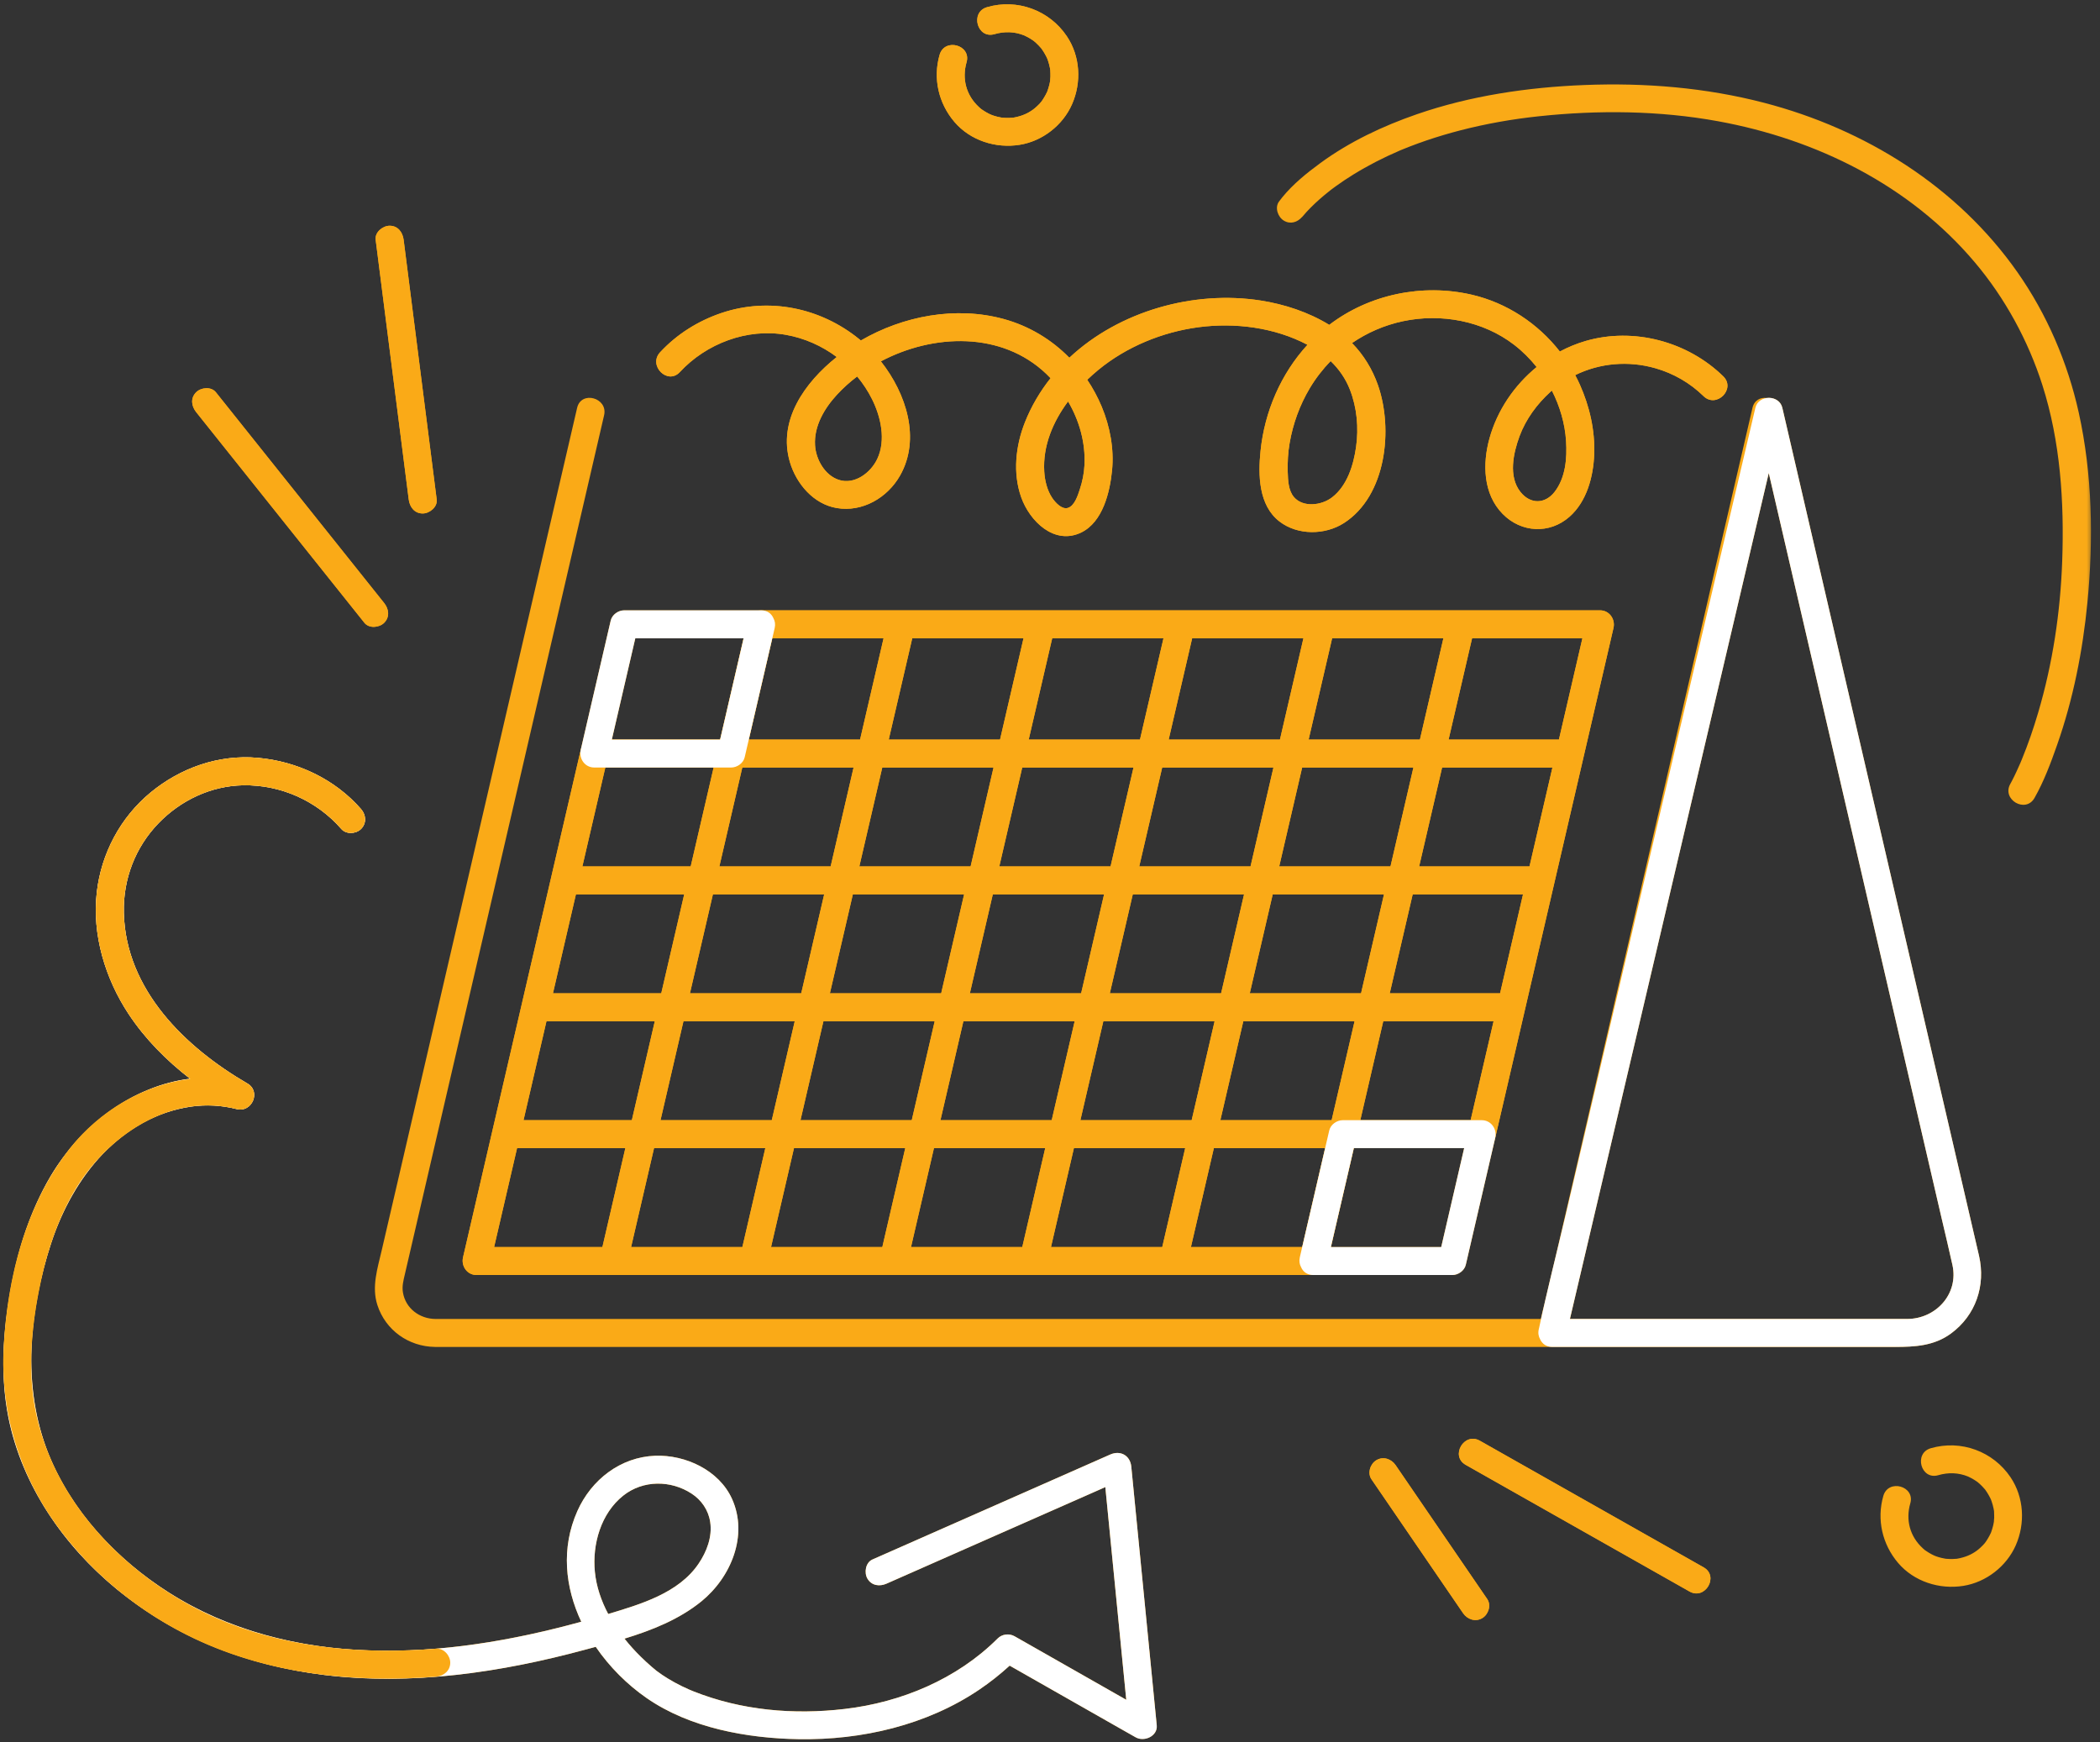 <?xml version="1.0" encoding="UTF-8"?> <svg xmlns="http://www.w3.org/2000/svg" width="235" height="195" viewBox="0 0 235 195" fill="none"><rect x="0" y="0" width="235" height="195" fill="#333333" stroke="none"/><mask id="mask0_72_160" style="mask-type:luminance" maskUnits="userSpaceOnUse" x="0" y="0" width="235" height="195"><path d="M0 0H234.284V194.732H0V0Z" fill="white"></path></mask><g mask="url(#mask0_72_160)"><path d="M218.318 149.244C221.1 147.202 222.223 143.871 221.462 140.543C221.276 139.737 221.086 138.928 220.9 138.122C220.006 134.271 219.113 130.422 218.222 126.571C216.856 120.692 215.493 114.813 214.13 108.934C212.561 102.164 210.991 95.397 209.422 88.63C207.912 82.118 206.402 75.603 204.889 69.091C203.704 63.972 202.516 58.854 201.329 53.736C200.729 51.154 200.133 48.572 199.533 45.99C199.505 45.875 199.479 45.759 199.451 45.643C199.259 44.811 198.453 44.444 197.715 44.54C197.028 44.449 196.315 44.766 196.111 45.643C195.311 49.09 194.514 52.534 193.713 55.981C191.808 64.196 189.904 72.413 187.999 80.628C185.697 90.553 183.395 100.479 181.093 110.404C179.105 118.975 177.117 127.546 175.129 136.12C174.762 137.701 174.394 139.281 174.029 140.862C173.614 142.576 173.204 144.289 172.813 146.006C172.675 146.54 172.539 147.075 172.423 147.612C171.917 147.612 171.408 147.612 170.899 147.612C168.329 147.612 165.758 147.612 163.188 147.612C159.339 147.612 155.488 147.612 151.639 147.612C146.863 147.612 142.087 147.612 137.314 147.612C131.966 147.612 126.622 147.612 121.277 147.612C115.715 147.612 110.153 147.612 104.593 147.612C99.195 147.612 93.797 147.612 88.402 147.612C83.47 147.612 78.538 147.612 73.61 147.612C69.523 147.612 65.44 147.612 61.357 147.612C58.475 147.612 55.594 147.612 52.712 147.612C51.386 147.612 50.063 147.621 48.736 147.612C46.964 147.601 45.38 146.433 45.089 144.637C44.976 143.95 45.14 143.325 45.292 142.672C45.759 140.656 46.225 138.64 46.695 136.623C47.546 132.956 48.397 129.285 49.245 125.618C50.354 120.842 51.462 116.068 52.568 111.292C53.807 105.959 55.042 100.623 56.281 95.29C57.52 89.942 58.761 84.595 59.999 79.248C61.114 74.455 62.225 69.662 63.336 64.869C64.202 61.128 65.07 57.389 65.938 53.651C66.427 51.536 66.919 49.421 67.408 47.308C67.473 47.031 67.535 46.751 67.601 46.474C68.056 44.514 65.039 43.68 64.583 45.643C64.32 46.779 64.055 47.919 63.792 49.056C63.082 52.115 62.372 55.178 61.662 58.238C60.641 62.638 59.621 67.038 58.603 71.435C57.398 76.629 56.193 81.824 54.989 87.016C53.727 92.451 52.469 97.883 51.208 103.315C50.015 108.456 48.824 113.597 47.631 118.738C46.647 122.982 45.663 127.227 44.679 131.471C44.026 134.29 43.372 137.11 42.716 139.926C42.252 141.934 41.565 144.012 42.233 146.062C43.149 148.882 45.733 150.703 48.674 150.742C49.073 150.745 49.475 150.742 49.873 150.742C51.955 150.742 54.036 150.742 56.117 150.742C59.606 150.742 63.096 150.742 66.585 150.742C71.147 150.742 75.708 150.742 80.269 150.742C85.5 150.742 90.732 150.742 95.96 150.742C101.52 150.742 107.079 150.742 112.636 150.742C118.187 150.742 123.74 150.742 129.291 150.742C134.424 150.742 139.556 150.742 144.688 150.742C149.069 150.742 153.449 150.742 157.826 150.742C161.092 150.742 164.361 150.742 167.627 150.742C169.426 150.742 171.224 150.742 173.023 150.742C173.249 150.742 173.478 150.742 173.707 150.742C177.502 150.742 181.297 150.742 185.092 150.742C191.813 150.742 198.538 150.742 205.259 150.742C207.533 150.742 209.806 150.742 212.08 150.742C214.291 150.742 216.437 150.624 218.318 149.244ZM189.707 147.612C185.032 147.612 180.355 147.612 175.681 147.612C176.334 144.832 176.987 142.053 177.64 139.273C179.569 131.07 181.498 122.866 183.426 114.663C185.756 104.749 188.086 94.835 190.416 84.918C192.433 76.344 194.446 67.77 196.462 59.196C196.951 57.112 197.443 55.025 197.933 52.938C198.891 57.072 199.85 61.207 200.808 65.338C202.242 71.522 203.679 77.704 205.112 83.888C206.679 90.65 208.248 97.411 209.815 104.172C211.246 110.334 212.674 116.495 214.102 122.657C215.156 127.204 216.211 131.748 217.266 136.295C217.673 138.057 218.106 139.816 218.49 141.583C219.197 144.818 216.633 147.604 213.42 147.612C211.888 147.615 210.355 147.612 208.822 147.612C202.451 147.612 196.08 147.612 189.707 147.612ZM76.078 41.641C79.028 38.452 83.609 36.701 87.941 37.47C90.022 37.838 91.973 38.706 93.633 39.953C90.036 42.818 87.022 47.068 88.39 51.708C89.109 54.14 91.031 56.416 93.63 56.858C96.512 57.347 99.317 55.707 100.725 53.215C103.047 49.112 101.429 44.053 98.576 40.44C104.461 37.329 112.087 37.083 117.072 41.831C117.239 41.989 117.403 42.156 117.562 42.323C116.391 43.802 115.413 45.448 114.694 47.26C113.651 49.89 113.317 52.953 114.279 55.659C115.226 58.325 117.989 61.054 120.997 59.592C123.407 58.424 124.204 55.079 124.444 52.647C124.682 50.232 124.215 47.741 123.285 45.51C122.844 44.447 122.295 43.443 121.668 42.501C122.066 42.119 122.473 41.755 122.889 41.412C126.048 38.805 130.072 37.157 134.121 36.619C138.213 36.079 142.63 36.642 146.312 38.587C143.337 41.834 141.513 46.064 141.06 50.458C140.783 53.159 140.834 56.552 143.178 58.362C145.209 59.926 148.277 59.903 150.406 58.529C155.143 55.475 155.92 48.032 154.201 43.109C153.573 41.305 152.589 39.718 151.3 38.392C152.999 37.227 154.925 36.387 157.006 35.946C161.268 35.041 165.97 35.907 169.448 38.596C170.376 39.311 171.216 40.151 171.957 41.076C169.451 43.126 167.551 45.923 166.683 49.047C165.888 51.903 165.959 55.283 168.159 57.519C170.235 59.632 173.404 59.796 175.627 57.839C177.57 56.131 178.302 53.351 178.398 50.86C178.5 48.159 177.884 45.484 176.786 43.027C176.628 42.673 176.453 42.323 176.272 41.981C179.023 40.626 182.221 40.343 185.247 41.209C187.277 41.791 189.121 42.855 190.631 44.331C192.071 45.742 194.285 43.53 192.843 42.119C188.861 38.22 182.81 36.594 177.428 38.163C176.433 38.452 175.472 38.85 174.555 39.34C172.101 36.198 168.623 33.893 164.698 32.983C159.195 31.707 153.24 32.926 148.749 36.356C146.442 34.94 143.741 34.049 141.077 33.633C133.589 32.465 125.236 34.809 119.665 40.035C117.661 37.994 115.147 36.472 112.302 35.697C106.952 34.238 101.076 35.35 96.331 38.107C96.266 38.053 96.201 37.996 96.136 37.943C91.818 34.433 86.046 33.234 80.73 35.03C78.12 35.912 75.739 37.403 73.864 39.427C72.498 40.906 74.707 43.123 76.078 41.641ZM173.495 43.861C173.549 43.81 173.608 43.768 173.665 43.717C174.564 45.479 175.127 47.41 175.251 49.367C175.37 51.293 175.197 53.456 173.97 55.045C172.929 56.397 171.278 56.479 170.147 55.056C168.767 53.326 169.349 50.693 170.048 48.804C170.755 46.907 172.002 45.213 173.495 43.861ZM148.905 40.411C149.832 41.302 150.579 42.365 151.062 43.607C151.851 45.623 152.055 47.874 151.752 50.012C151.469 52.036 150.76 54.352 149.074 55.656C147.887 56.578 145.817 56.815 144.802 55.633C144.174 54.898 144.131 53.758 144.103 52.822C144.072 51.742 144.129 50.651 144.315 49.587C144.691 47.419 145.441 45.346 146.566 43.454C147.233 42.334 148.02 41.319 148.905 40.411ZM121.359 52.031C121.314 52.964 121.133 53.869 120.836 54.768C120.616 55.432 120.245 56.64 119.476 56.849C118.809 57.033 118.09 56.23 117.748 55.724C117.18 54.881 116.917 53.787 116.858 52.783C116.682 49.916 117.819 47.218 119.521 44.927C120.782 47.068 121.478 49.534 121.359 52.031ZM95.921 42.131C96.571 42.914 97.137 43.771 97.595 44.693C98.573 46.661 99.153 49.254 98.18 51.338C97.448 52.907 95.638 54.282 93.862 53.702C92.298 53.19 91.3 51.406 91.207 49.828C91.077 47.687 92.25 45.702 93.656 44.178C94.337 43.437 95.101 42.753 95.921 42.131ZM64.988 83.917C64.029 88.056 63.068 92.196 62.109 96.336C61.971 96.93 61.832 97.521 61.696 98.115C60.735 102.255 59.776 106.395 58.815 110.534C58.676 111.128 58.54 111.722 58.402 112.316C57.443 116.453 56.482 120.593 55.523 124.733C55.385 125.326 55.246 125.92 55.108 126.514C54.149 130.654 53.187 134.794 52.229 138.934C52.09 139.525 51.955 140.118 51.816 140.712C51.587 141.696 52.274 142.695 53.326 142.695C57.797 142.695 62.267 142.695 66.738 142.695C67.377 142.695 68.016 142.695 68.655 142.695C73.219 142.695 77.781 142.695 82.345 142.695C83.003 142.695 83.659 142.695 84.316 142.695C88.88 142.695 93.444 142.695 98.008 142.695C98.664 142.695 99.323 142.695 99.979 142.695C104.543 142.695 109.107 142.695 113.671 142.695C114.327 142.695 114.983 142.695 115.639 142.695C120.203 142.695 124.767 142.695 129.331 142.695C129.987 142.695 130.646 142.695 131.302 142.695C135.866 142.695 140.43 142.695 144.994 142.695C145.65 142.695 146.306 142.695 146.965 142.695C151.506 142.695 156.05 142.695 160.592 142.695C161.237 142.695 161.878 142.695 162.52 142.695C163.185 142.695 163.875 142.211 164.03 141.544C164.989 137.407 165.95 133.267 166.909 129.127C167.048 128.533 167.186 127.939 167.322 127.345C168.283 123.206 169.242 119.066 170.203 114.926C170.339 114.335 170.478 113.741 170.616 113.147C171.575 109.007 172.536 104.868 173.495 100.728C173.633 100.134 173.772 99.54 173.908 98.949C174.869 94.809 175.828 90.669 176.789 86.529C176.928 85.936 177.064 85.342 177.202 84.748C178.181 80.526 179.159 76.304 180.14 72.082C180.279 71.483 180.417 70.883 180.556 70.284C180.785 69.303 180.098 68.304 179.046 68.304C174.504 68.304 169.96 68.304 165.419 68.304C164.777 68.304 164.132 68.304 163.49 68.304C158.926 68.304 154.362 68.304 149.798 68.304C149.142 68.304 148.486 68.304 147.827 68.304C143.266 68.304 138.702 68.304 134.138 68.304C133.479 68.304 132.823 68.304 132.167 68.304C127.603 68.304 123.039 68.304 118.475 68.304C117.819 68.304 117.16 68.304 116.504 68.304C111.94 68.304 107.376 68.304 102.812 68.304C102.156 68.304 101.5 68.304 100.841 68.304C96.28 68.304 91.716 68.304 87.152 68.304C86.493 68.304 85.837 68.304 85.181 68.304C80.71 68.304 76.239 68.304 71.769 68.304C71.13 68.304 70.491 68.304 69.852 68.304C69.187 68.304 68.497 68.788 68.341 69.453C67.363 73.674 66.385 77.896 65.403 82.121C65.265 82.718 65.126 83.317 64.988 83.917ZM64.301 100.728C64.349 100.518 64.397 100.306 64.448 100.097C68.486 100.097 72.527 100.097 76.565 100.097C75.759 103.575 74.95 107.056 74.144 110.534C74.096 110.744 74.048 110.956 73.997 111.165C69.959 111.165 65.918 111.165 61.88 111.165C62.686 107.687 63.492 104.206 64.301 100.728ZM154.871 100.097C154.874 100.097 154.874 100.097 154.874 100.097C154.068 103.575 153.262 107.056 152.453 110.534C152.405 110.744 152.357 110.956 152.309 111.165C148.158 111.165 144.01 111.165 139.859 111.165C139.859 111.165 139.859 111.165 139.856 111.165C140.665 107.687 141.47 104.206 142.276 100.728C142.327 100.518 142.375 100.306 142.423 100.097C146.575 100.097 150.723 100.097 154.871 100.097ZM143.15 96.967C143.956 93.489 144.765 90.008 145.571 86.529C145.619 86.317 145.667 86.108 145.718 85.896C149.866 85.896 154.017 85.896 158.166 85.896H158.168C157.363 89.377 156.554 92.855 155.748 96.336C155.7 96.545 155.649 96.757 155.601 96.967C151.452 96.967 147.301 96.967 143.153 96.967C143.15 96.967 143.15 96.967 143.15 96.967ZM151.583 114.295C150.777 117.773 149.968 121.254 149.162 124.733C149.114 124.945 149.063 125.154 149.015 125.366C144.867 125.366 140.715 125.366 136.567 125.366C136.564 125.366 136.564 125.366 136.564 125.366C137.37 121.885 138.179 118.407 138.985 114.926C139.033 114.717 139.081 114.507 139.132 114.295C143.28 114.295 147.429 114.295 151.58 114.295H151.583ZM140.085 96.336C140.037 96.545 139.989 96.757 139.938 96.967C135.789 96.967 131.641 96.967 127.49 96.967H127.487C128.296 93.489 129.102 90.008 129.908 86.529C129.959 86.317 130.007 86.108 130.055 85.896C134.203 85.896 138.354 85.896 142.503 85.896C142.505 85.896 142.505 85.896 142.505 85.896C141.699 89.377 140.894 92.855 140.085 96.336ZM139.211 100.097C139.211 100.097 139.211 100.097 139.214 100.097C138.405 103.575 137.599 107.056 136.793 110.534C136.742 110.744 136.694 110.956 136.646 111.165C132.495 111.165 128.347 111.165 124.198 111.165C124.196 111.165 124.196 111.165 124.196 111.165C125.001 107.687 125.807 104.206 126.616 100.728C126.664 100.518 126.712 100.306 126.763 100.097C130.912 100.097 135.06 100.097 139.211 100.097ZM135.92 114.295C135.114 117.773 134.305 121.254 133.499 124.733C133.451 124.945 133.403 125.154 133.352 125.366C129.204 125.366 125.052 125.366 120.904 125.366H120.901C121.707 121.885 122.516 118.407 123.322 114.926C123.37 114.717 123.421 114.507 123.469 114.295C127.617 114.295 131.768 114.295 135.917 114.295C135.92 114.295 135.92 114.295 135.92 114.295ZM124.422 96.336C124.374 96.545 124.326 96.757 124.278 96.967C120.126 96.967 115.978 96.967 111.827 96.967C112.633 93.489 113.439 90.008 114.247 86.529C114.296 86.317 114.344 86.108 114.392 85.896C118.543 85.896 122.691 85.896 126.842 85.896C126.842 85.896 126.842 85.896 126.845 85.896C126.036 89.377 125.231 92.855 124.422 96.336ZM123.548 100.097H123.551C122.745 103.575 121.936 107.056 121.13 110.534C121.082 110.744 121.031 110.956 120.983 111.165C116.835 111.165 112.684 111.165 108.535 111.165H108.533C109.338 107.687 110.147 104.206 110.953 100.728C111.001 100.518 111.052 100.306 111.1 100.097C115.249 100.097 119.4 100.097 123.548 100.097ZM120.259 114.295C119.451 117.773 118.645 121.254 117.839 124.733C117.788 124.945 117.74 125.154 117.692 125.366C113.541 125.366 109.392 125.366 105.241 125.366C106.047 121.885 106.853 118.407 107.662 114.926C107.71 114.717 107.758 114.507 107.806 114.295C111.957 114.295 116.105 114.295 120.257 114.295C120.257 114.295 120.257 114.295 120.259 114.295ZM108.762 96.336C108.714 96.545 108.663 96.757 108.615 96.967C104.466 96.967 100.315 96.967 96.167 96.967H96.164C96.97 93.489 97.778 90.008 98.585 86.529C98.632 86.317 98.681 86.108 98.731 85.896C102.88 85.896 107.031 85.896 111.179 85.896H111.182C110.376 89.377 109.568 92.855 108.762 96.336ZM107.888 100.097C107.082 103.575 106.276 107.056 105.467 110.534C105.419 110.744 105.371 110.956 105.323 111.165C101.172 111.165 97.023 111.165 92.872 111.165C92.872 111.165 92.872 111.165 92.87 111.165C93.678 107.687 94.484 104.206 95.293 100.728C95.341 100.518 95.389 100.306 95.437 100.097C99.588 100.097 103.737 100.097 107.888 100.097ZM104.596 114.295C103.79 117.773 102.982 121.254 102.176 124.733C102.128 124.945 102.077 125.154 102.029 125.366C97.88 125.366 93.729 125.366 89.581 125.366C89.578 125.366 89.578 125.366 89.578 125.366C90.384 121.885 91.193 118.407 91.999 114.926C92.047 114.717 92.095 114.507 92.146 114.295C96.294 114.295 100.445 114.295 104.593 114.295H104.596ZM93.099 96.336C93.05 96.545 93.002 96.757 92.951 96.967C88.803 96.967 84.655 96.967 80.504 96.967C80.504 96.967 80.504 96.967 80.501 96.967C81.31 93.489 82.115 90.008 82.921 86.529C82.972 86.317 83.02 86.108 83.069 85.896C87.22 85.896 91.368 85.896 95.516 85.896C95.519 85.896 95.519 85.896 95.519 85.896C94.713 89.377 93.907 92.855 93.099 96.336ZM92.225 100.097C92.225 100.097 92.225 100.097 92.228 100.097C91.419 103.575 90.613 107.056 89.807 110.534C89.756 110.744 89.708 110.956 89.66 111.165C85.512 111.165 81.361 111.165 77.212 111.165C77.209 111.165 77.209 111.165 77.209 111.165C78.015 107.687 78.821 104.206 79.63 100.728C79.678 100.518 79.726 100.306 79.777 100.097C83.925 100.097 88.074 100.097 92.225 100.097ZM88.93 114.295C88.933 114.295 88.933 114.295 88.933 114.295C88.127 117.773 87.322 121.254 86.513 124.733C86.465 124.945 86.417 125.154 86.366 125.366C82.217 125.366 78.069 125.366 73.918 125.366C73.918 125.366 73.918 125.366 73.915 125.366C74.724 121.885 75.53 118.407 76.336 114.926C76.386 114.717 76.434 114.507 76.483 114.295C80.634 114.295 84.782 114.295 88.93 114.295ZM61.006 114.926C61.057 114.717 61.105 114.505 61.153 114.295C65.194 114.295 69.232 114.295 73.273 114.295C72.464 117.773 71.658 121.254 70.853 124.733C70.802 124.945 70.754 125.154 70.706 125.366C66.665 125.366 62.627 125.366 58.586 125.366C59.394 121.885 60.2 118.407 61.006 114.926ZM67.558 138.934C67.51 139.143 67.462 139.355 67.411 139.564C63.373 139.564 59.332 139.564 55.294 139.564C56.1 136.086 56.906 132.605 57.715 129.127C57.763 128.915 57.811 128.706 57.862 128.494C61.9 128.494 65.941 128.494 69.979 128.494C69.173 131.975 68.364 135.453 67.558 138.934ZM83.221 138.934C83.17 139.143 83.122 139.355 83.074 139.564C78.926 139.564 74.775 139.564 70.626 139.564C70.624 139.564 70.624 139.564 70.624 139.564C71.429 136.086 72.235 132.605 73.044 129.127C73.092 128.915 73.14 128.706 73.191 128.494C77.339 128.494 81.488 128.494 85.639 128.494C85.639 128.494 85.639 128.494 85.642 128.494C84.833 131.975 84.027 135.453 83.221 138.934ZM98.881 138.934C98.833 139.143 98.785 139.355 98.737 139.564C94.586 139.564 90.438 139.564 86.287 139.564C86.287 139.564 86.287 139.564 86.284 139.564C87.092 136.086 87.898 132.605 88.704 129.127C88.755 128.915 88.803 128.706 88.851 128.494C93.002 128.494 97.151 128.494 101.302 128.494C100.496 131.975 99.69 135.453 98.881 138.934ZM114.544 138.934C114.496 139.143 114.445 139.355 114.397 139.564C110.249 139.564 106.098 139.564 101.95 139.564H101.947C102.753 136.086 103.561 132.605 104.367 129.127C104.415 128.915 104.466 128.706 104.514 128.494C108.663 128.494 112.814 128.494 116.962 128.494H116.965C116.159 131.975 115.35 135.453 114.544 138.934ZM130.207 138.934C130.157 139.143 130.108 139.355 130.06 139.564C125.909 139.564 121.761 139.564 117.613 139.564C117.61 139.564 117.61 139.564 117.61 139.564C118.416 136.086 119.222 132.605 120.03 129.127C120.078 128.915 120.126 128.706 120.177 128.494C124.326 128.494 128.474 128.494 132.625 128.494C132.625 128.494 132.625 128.494 132.628 128.494C131.819 131.975 131.013 135.453 130.207 138.934ZM145.868 138.934C145.82 139.143 145.771 139.355 145.721 139.564C141.572 139.564 137.424 139.564 133.273 139.564C133.273 139.564 133.273 139.564 133.27 139.564C134.079 136.086 134.885 132.605 135.69 129.127C135.741 128.915 135.789 128.706 135.838 128.494C139.989 128.494 144.137 128.494 148.285 128.494C148.288 128.494 148.288 128.494 148.288 128.494C147.482 131.975 146.676 135.453 145.868 138.934ZM161.426 138.934C161.375 139.143 161.327 139.355 161.279 139.564C157.165 139.564 153.047 139.564 148.933 139.564C149.739 136.086 150.548 132.605 151.353 129.127C151.402 128.915 151.45 128.706 151.501 128.494C155.615 128.494 159.729 128.494 163.847 128.494C163.038 131.975 162.232 135.453 161.426 138.934ZM164.718 124.733C164.669 124.945 164.621 125.154 164.57 125.366C160.456 125.366 156.342 125.366 152.224 125.366C153.033 121.885 153.839 118.407 154.645 114.926C154.696 114.717 154.744 114.507 154.792 114.295C158.909 114.295 163.024 114.295 167.138 114.295C166.332 117.773 165.523 121.254 164.718 124.733ZM168.012 110.534C167.961 110.744 167.913 110.956 167.865 111.165C163.75 111.165 159.633 111.165 155.519 111.165C156.325 107.687 157.133 104.206 157.939 100.728C157.987 100.518 158.038 100.306 158.086 100.097C162.201 100.097 166.315 100.097 170.432 100.097C169.624 103.575 168.818 107.056 168.012 110.534ZM171.303 96.336C171.255 96.545 171.207 96.757 171.156 96.967C167.042 96.967 162.928 96.967 158.81 96.967C159.619 93.489 160.425 90.008 161.234 86.529C161.282 86.317 161.33 86.108 161.378 85.896C165.495 85.896 169.61 85.896 173.724 85.896C172.918 89.377 172.109 92.855 171.303 96.336ZM164.582 72.082C164.633 71.865 164.684 71.65 164.734 71.435C168.849 71.435 172.963 71.435 177.078 71.435C176.252 74.995 175.426 78.558 174.601 82.121C174.55 82.336 174.502 82.551 174.451 82.769C170.336 82.769 166.219 82.769 162.105 82.769C162.93 79.206 163.756 75.642 164.582 72.082ZM148.922 72.082C148.97 71.865 149.021 71.65 149.071 71.435C153.22 71.435 157.371 71.435 161.519 71.435H161.522C160.696 74.995 159.871 78.558 159.045 82.121C158.994 82.336 158.943 82.551 158.895 82.769C154.744 82.769 150.596 82.769 146.444 82.769C146.444 82.769 146.444 82.769 146.442 82.769C147.267 79.206 148.096 75.642 148.922 72.082ZM133.259 72.082C133.309 71.865 133.36 71.65 133.408 71.435C137.56 71.435 141.708 71.435 145.859 71.435C145.033 74.995 144.208 78.558 143.382 82.121C143.331 82.336 143.283 82.551 143.232 82.769C139.084 82.769 134.933 82.769 130.784 82.769C130.781 82.769 130.781 82.769 130.781 82.769C131.607 79.206 132.433 75.642 133.259 72.082ZM117.596 72.082C117.646 71.865 117.697 71.65 117.748 71.435C121.897 71.435 126.045 71.435 130.196 71.435C130.196 71.435 130.196 71.435 130.199 71.435C129.373 74.995 128.548 78.558 127.719 82.121C127.671 82.336 127.62 82.551 127.569 82.769C123.421 82.769 119.27 82.769 115.121 82.769H115.118C115.944 79.206 116.77 75.642 117.596 72.082ZM101.935 72.082C101.986 71.865 102.034 71.65 102.085 71.435C106.234 71.435 110.385 71.435 114.533 71.435C114.536 71.435 114.536 71.435 114.536 71.435C113.71 74.995 112.884 78.558 112.059 82.121C112.008 82.336 111.957 82.551 111.909 82.769C107.758 82.769 103.609 82.769 99.458 82.769C99.458 82.769 99.458 82.769 99.455 82.769C100.284 79.206 101.11 75.642 101.935 72.082ZM86.272 72.082C86.323 71.865 86.374 71.65 86.422 71.435C90.573 71.435 94.722 71.435 98.873 71.435C98.873 71.435 98.873 71.435 98.876 71.435C98.047 74.995 97.222 78.558 96.396 82.121C96.345 82.336 96.297 82.551 96.246 82.769C92.098 82.769 87.946 82.769 83.798 82.769C83.795 82.769 83.795 82.769 83.795 82.769C84.621 79.206 85.447 75.642 86.272 72.082ZM70.943 72.082C70.994 71.865 71.045 71.65 71.093 71.435C75.134 71.435 79.172 71.435 83.213 71.435C82.387 74.995 81.561 78.558 80.736 82.121C80.685 82.336 80.634 82.551 80.583 82.769C76.545 82.769 72.504 82.769 68.466 82.769C69.292 79.206 70.117 75.642 70.943 72.082ZM67.739 85.896C71.78 85.896 75.818 85.896 79.859 85.896C79.05 89.377 78.244 92.855 77.438 96.336C77.388 96.545 77.339 96.757 77.291 96.967C73.251 96.967 69.212 96.967 65.171 96.967C65.98 93.489 66.786 90.008 67.592 86.529C67.643 86.317 67.691 86.108 67.739 85.896ZM233.596 67.397C233.07 72.826 232.007 78.227 230.197 83.379C229.493 85.387 228.724 87.448 227.669 89.306C226.674 91.059 223.971 89.482 224.966 87.728C225.031 87.615 225.09 87.499 225.15 87.383C225.325 87.05 225.489 86.71 225.647 86.368C225.769 86.108 225.888 85.842 226.004 85.579C226.041 85.5 226.074 85.421 226.108 85.342C226.091 85.379 226.224 85.065 226.255 84.986C226.957 83.278 227.556 81.53 228.079 79.76C229.708 74.24 230.568 68.519 230.771 62.773C231.003 56.165 230.573 49.446 228.56 43.12C226.965 38.121 224.364 33.35 220.987 29.355C213.709 20.736 203.277 15.581 192.266 13.57C185.683 12.368 178.873 12.306 172.231 13.01C169.248 13.324 166.284 13.847 163.38 14.599C162.116 14.927 160.863 15.301 159.628 15.719C159.034 15.923 158.443 16.135 157.857 16.361C157.6 16.46 157.346 16.559 157.094 16.664C156.969 16.712 156.845 16.763 156.721 16.816C156.695 16.828 156.681 16.831 156.67 16.836C156.644 16.848 156.624 16.856 156.588 16.873C154.812 17.639 153.084 18.519 151.438 19.537C150.777 19.944 150.129 20.377 149.498 20.832C149.337 20.948 149.176 21.067 149.018 21.185C148.97 21.222 148.922 21.259 148.874 21.296C148.647 21.474 148.424 21.655 148.203 21.838C147.508 22.421 146.838 23.038 146.221 23.705C146.057 23.886 145.899 24.07 145.74 24.256C145.605 24.415 145.644 24.361 145.706 24.282C145.2 24.867 144.42 25.133 143.685 24.703C143.009 24.307 142.624 23.244 143.122 22.562C143.243 22.396 143.371 22.234 143.498 22.076C144.705 20.597 146.224 19.37 147.754 18.25C151.017 15.861 154.736 14.107 158.547 12.787C164.565 10.706 170.961 9.767 177.307 9.515C184.054 9.246 190.855 9.798 197.398 11.5C208.689 14.438 219.033 20.855 225.775 30.486C229.063 35.18 231.379 40.567 232.618 46.16C234.148 53.057 234.275 60.384 233.596 67.397ZM128.48 183.282C127.971 178.098 127.459 172.918 126.95 167.735C126.831 166.536 126.715 165.337 126.596 164.135C126.472 162.882 125.378 162.283 124.241 162.783C121.238 164.109 118.235 165.436 115.232 166.762C110.467 168.866 105.705 170.967 100.94 173.071C99.837 173.557 98.734 174.043 97.632 174.53C96.857 174.872 96.679 176 97.069 176.67C97.535 177.468 98.435 177.575 99.209 177.233C102.215 175.907 105.218 174.581 108.222 173.254C112.986 171.153 117.748 169.049 122.513 166.948C122.906 166.773 123.299 166.601 123.692 166.425C123.938 168.931 124.184 171.433 124.43 173.939C124.942 179.119 125.451 184.302 125.96 189.483C125.986 189.732 126.011 189.983 126.034 190.232C122.502 188.225 118.97 186.214 115.438 184.203C114.805 183.844 114.171 183.482 113.538 183.123C112.933 182.778 112.138 182.874 111.643 183.369C107.085 187.922 100.855 190.515 94.549 191.256C88.806 191.932 82.987 191.426 77.608 189.291C77.243 189.146 77.475 189.245 77.113 189.084C76.833 188.96 76.556 188.833 76.282 188.7C75.761 188.442 75.25 188.165 74.755 187.863C74.311 187.594 73.878 187.303 73.465 186.989C73.454 186.98 73.446 186.972 73.431 186.961C73.27 186.828 73.112 186.698 72.954 186.562C72.515 186.183 72.088 185.793 71.678 185.385C71.05 184.766 70.445 184.099 69.883 183.389C72.968 182.445 75.996 181.237 78.482 179.224C81.793 176.537 83.761 171.826 81.915 167.746C80.464 164.539 76.717 162.797 73.321 162.922C69.439 163.063 66.17 165.605 64.612 169.103C62.765 173.249 63.229 177.626 65.047 181.497C59.587 182.999 54.002 184.113 48.36 184.546C48.145 184.563 47.928 184.577 47.713 184.591C47.495 184.605 47.28 184.616 47.065 184.63C46.675 184.65 46.285 184.673 45.895 184.687C45.878 184.687 45.861 184.69 45.844 184.69C43.008 184.797 40.16 184.724 37.341 184.427C37.211 184.413 37.083 184.401 36.956 184.387C36.88 184.379 36.806 184.367 36.73 184.359C30.404 183.598 24.273 181.658 18.85 178.203C18.833 178.194 18.816 178.18 18.799 178.169C18.225 177.804 17.659 177.417 17.102 177.018C16.644 176.69 16.189 176.359 15.748 176.009C15.728 175.994 15.708 175.977 15.688 175.963C13.898 174.544 12.236 172.963 10.737 171.249C8.458 168.634 6.577 165.622 5.302 162.382C3.976 158.915 3.447 155.239 3.509 151.546C3.594 148.769 3.998 145.995 4.592 143.291C4.861 142.075 5.175 140.868 5.548 139.68C5.588 139.559 5.624 139.434 5.664 139.313C5.743 139.061 5.831 138.815 5.916 138.566C5.992 138.348 6.071 138.131 6.153 137.913C6.213 137.746 6.278 137.582 6.343 137.418C7.527 134.418 9.224 131.562 11.416 129.234C13.22 127.371 15.366 125.827 17.713 124.851C17.942 124.758 18.168 124.665 18.403 124.583C18.499 124.546 18.595 124.518 18.692 124.484C19.56 124.198 20.459 123.978 21.398 123.842C21.816 123.782 22.235 123.746 22.653 123.726C22.667 123.726 22.684 123.726 22.701 123.723C23.106 123.706 23.507 123.709 23.912 123.732C23.945 123.732 23.982 123.734 24.016 123.737C24.409 123.763 24.802 123.802 25.192 123.862C25.226 123.864 25.263 123.873 25.297 123.879C25.696 123.941 26.092 124.02 26.482 124.122C28.184 124.557 29.245 122.165 27.687 121.26C20.719 117.211 14.068 110.769 13.856 102.173C13.765 98.412 15.12 94.835 17.741 92.128C20.227 89.561 23.603 87.952 27.197 87.884C31.391 87.805 35.443 89.609 38.192 92.767C38.749 93.404 39.837 93.336 40.406 92.767C41.039 92.134 40.963 91.192 40.406 90.553C37.482 87.197 33.252 85.2 28.843 84.81C24.477 84.426 20.213 85.921 16.856 88.69C13.471 91.481 11.334 95.51 10.833 99.854C10.284 104.593 11.778 109.519 14.379 113.464C16.237 116.278 18.615 118.67 21.268 120.723C19.726 120.912 18.225 121.308 16.783 121.885C13.302 123.24 10.163 125.589 7.841 128.502C7.604 128.802 7.378 129.107 7.154 129.415C7.098 129.492 7.038 129.568 6.982 129.647C6.959 129.676 6.939 129.704 6.919 129.735C6.478 130.34 6.065 130.962 5.687 131.598C5.325 132.206 4.994 132.831 4.674 133.465C4.62 133.572 4.57 133.682 4.516 133.79C4.369 134.098 4.216 134.401 4.078 134.715C1.784 139.74 0.696 145.392 0.41 150.813C0.342 152.08 0.356 153.341 0.444 154.588C0.523 155.954 0.679 157.317 0.95 158.669C1.643 162.124 2.995 165.399 4.813 168.405C4.858 168.484 4.909 168.56 4.957 168.639C5.141 168.939 5.327 169.236 5.523 169.53C5.573 169.606 5.627 169.683 5.678 169.762C7.296 172.171 9.216 174.383 11.342 176.345C11.345 176.345 11.345 176.345 11.345 176.345C11.908 176.865 12.485 177.374 13.073 177.858C13.084 177.866 13.095 177.875 13.107 177.883C13.367 178.098 13.635 178.299 13.901 178.508C14.108 178.669 14.314 178.831 14.523 178.986C16.78 180.691 19.203 182.176 21.76 183.386C26.196 185.484 30.936 186.754 35.771 187.379C35.924 187.399 36.074 187.424 36.227 187.444C36.314 187.455 36.405 187.461 36.492 187.472C36.702 187.498 36.911 187.518 37.117 187.54C46.624 188.567 56.301 187.108 65.477 184.625C65.87 184.517 66.266 184.413 66.665 184.305C68.203 186.55 70.182 188.527 72.368 190.043C77.195 193.388 83.614 194.545 89.374 194.644C96.416 194.76 103.711 193.071 109.593 189.09C110.786 188.281 111.923 187.385 112.983 186.409C117.053 188.725 121.122 191.038 125.191 193.354C125.824 193.713 126.458 194.075 127.091 194.434C128.039 194.974 129.566 194.307 129.444 193.083C129.122 189.817 128.802 186.548 128.48 183.282ZM68.061 180.629C67.278 179.153 66.733 177.567 66.569 175.91C66.263 172.822 67.247 169.36 69.752 167.375C71.975 165.614 75.086 165.648 77.39 167.155C78.485 167.867 79.276 168.99 79.477 170.35C79.718 171.999 79.09 173.647 78.179 174.993C75.951 178.296 71.675 179.54 68.061 180.629ZM166.428 178.958C166.906 179.659 166.556 180.694 165.866 181.099C165.099 181.548 164.203 181.234 163.725 180.539C160.309 175.542 156.89 170.545 153.471 165.551C152.994 164.85 153.344 163.812 154.034 163.411C154.801 162.961 155.7 163.275 156.175 163.971C159.594 168.967 163.01 173.961 166.428 178.958ZM189.065 178.112C180.714 173.387 172.367 168.662 164.016 163.94C162.26 162.947 163.841 160.244 165.597 161.236C173.945 165.962 182.295 170.684 190.645 175.409C192.399 176.402 190.821 179.105 189.065 178.112ZM21.946 46.115C21.417 45.45 21.293 44.554 21.946 43.901C22.498 43.349 23.632 43.239 24.16 43.901C30.435 51.762 36.713 59.626 42.99 67.49C43.519 68.152 43.644 69.048 42.99 69.701C42.439 70.253 41.305 70.363 40.779 69.701C34.502 61.84 28.224 53.976 21.946 46.115ZM45.739 55.902C44.506 46.211 43.273 36.52 42.038 26.829C41.93 25.984 42.841 25.263 43.604 25.263C44.526 25.263 45.063 25.99 45.168 26.829C46.401 36.52 47.636 46.211 48.869 55.902C48.977 56.745 48.066 57.466 47.303 57.466C46.381 57.466 45.846 56.739 45.739 55.902ZM216.061 162.079C214.133 162.642 214.953 165.662 216.893 165.099C218.015 164.771 219.152 164.802 220.238 165.246C220.229 165.249 220.617 165.436 220.656 165.455C220.849 165.563 221.035 165.679 221.216 165.806C221.247 165.826 221.273 165.846 221.293 165.86C221.378 165.925 221.457 165.998 221.536 166.069C221.734 166.25 221.923 166.445 222.096 166.649C222.127 166.685 222.138 166.697 222.155 166.719C222.234 166.824 222.305 166.934 222.376 167.045C222.492 167.226 222.591 167.412 222.692 167.602C222.709 167.633 222.769 167.763 222.791 167.805C222.82 167.884 222.851 167.961 222.876 168.04C222.964 168.294 223.035 168.555 223.088 168.818C223.108 168.914 223.128 169.013 223.142 169.112C223.142 169.137 223.142 169.165 223.145 169.205C223.151 169.423 223.165 169.64 223.159 169.861C223.156 169.901 223.117 170.33 223.125 170.319C223.083 170.585 223.02 170.848 222.941 171.102C222.91 171.213 222.873 171.32 222.834 171.428C222.817 171.478 222.806 171.51 222.794 171.541C222.789 171.552 222.78 171.569 222.763 171.603C222.67 171.804 222.565 171.999 222.449 172.188C222.169 172.655 222.062 172.785 221.621 173.201C221.083 173.707 220.419 174.08 219.684 174.289C219.452 174.357 219.214 174.411 218.974 174.45C218.971 174.45 218.968 174.45 218.965 174.45C218.951 174.45 218.934 174.453 218.909 174.453C218.77 174.465 218.637 174.473 218.499 174.476C218.278 174.482 218.061 174.47 217.84 174.456C217.826 174.456 217.75 174.448 217.704 174.442C217.554 174.417 217.405 174.385 217.26 174.352C216.791 174.236 216.519 174.137 216.203 173.97C215.982 173.857 215.77 173.729 215.564 173.588C215.346 173.441 215.402 173.486 215.176 173.28C213.714 171.948 213.239 170.087 213.771 168.246C214.331 166.306 211.311 165.478 210.754 167.412C209.993 170.05 210.635 172.83 212.402 174.911C214.189 177.01 217.045 177.914 219.726 177.479C222.263 177.069 224.536 175.299 225.571 172.952C226.649 170.497 226.504 167.582 224.991 165.328C223.037 162.424 219.438 161.098 216.061 162.079ZM221.298 165.863C221.349 165.902 221.437 165.962 221.298 165.863V165.863ZM222.169 166.736C222.206 166.782 222.24 166.821 222.169 166.736V166.736ZM223.139 169.075C223.136 168.996 223.136 169.024 223.139 169.075V169.075ZM114.12 16.203C116.654 15.793 118.93 14.023 119.962 11.675C121.043 9.221 120.896 6.306 119.383 4.055C117.432 1.148 113.832 -0.179 110.455 0.803C108.524 1.365 109.347 4.386 111.287 3.82C112.407 3.495 113.546 3.526 114.632 3.97C114.624 3.973 115.011 4.156 115.051 4.179C115.243 4.287 115.429 4.402 115.61 4.53C115.642 4.55 115.664 4.569 115.687 4.583C115.769 4.649 115.851 4.722 115.93 4.793C116.128 4.974 116.315 5.169 116.49 5.372C116.518 5.409 116.529 5.42 116.549 5.443C116.626 5.548 116.699 5.658 116.77 5.768C116.883 5.949 116.985 6.136 117.084 6.325C117.101 6.356 117.163 6.487 117.183 6.529C117.214 6.605 117.242 6.684 117.27 6.764C117.355 7.018 117.426 7.278 117.48 7.541C117.499 7.637 117.519 7.736 117.533 7.835C117.533 7.861 117.536 7.889 117.536 7.929C117.542 8.146 117.559 8.364 117.55 8.585C117.55 8.624 117.511 9.054 117.519 9.043C117.477 9.309 117.412 9.572 117.335 9.826C117.301 9.936 117.265 10.044 117.228 10.151C117.208 10.202 117.197 10.233 117.188 10.264C117.18 10.276 117.171 10.293 117.157 10.327C117.064 10.527 116.956 10.723 116.843 10.912C116.561 11.379 116.453 11.509 116.015 11.924C115.475 12.431 114.81 12.804 114.075 13.013C113.843 13.081 113.606 13.135 113.368 13.174C113.362 13.174 113.362 13.174 113.357 13.174C113.343 13.174 113.328 13.177 113.3 13.177C113.164 13.188 113.029 13.197 112.893 13.2C112.672 13.205 112.452 13.194 112.231 13.18C112.217 13.18 112.141 13.171 112.096 13.166C111.949 13.14 111.799 13.109 111.652 13.075C111.185 12.959 110.911 12.86 110.597 12.694C110.376 12.58 110.161 12.453 109.958 12.312C109.74 12.165 109.797 12.21 109.57 12.004C108.108 10.672 107.633 8.811 108.162 6.97C108.722 5.03 105.702 4.202 105.145 6.136C104.384 8.774 105.026 11.554 106.796 13.635C108.581 15.733 111.437 16.638 114.12 16.203ZM115.692 4.586C115.741 4.626 115.828 4.685 115.692 4.586V4.586ZM116.563 5.46C116.6 5.505 116.634 5.545 116.563 5.46V5.46ZM117.531 7.799C117.528 7.717 117.528 7.748 117.531 7.799V7.799Z" fill="#FAAA17"></path></g><path d="M179.046 68.304C174.504 68.304 169.96 68.304 165.419 68.304C164.777 68.304 164.132 68.304 163.49 68.304C158.926 68.304 154.362 68.304 149.798 68.304C149.142 68.304 148.486 68.304 147.827 68.304C143.266 68.304 138.702 68.304 134.138 68.304C133.479 68.304 132.823 68.304 132.167 68.304C127.603 68.304 123.039 68.304 118.475 68.304C117.819 68.304 117.16 68.304 116.504 68.304C111.94 68.304 107.376 68.304 102.812 68.304C102.156 68.304 101.5 68.304 100.841 68.304C96.28 68.304 91.716 68.304 87.152 68.304C86.493 68.304 85.837 68.304 85.181 68.304C84.516 68.304 83.826 68.788 83.671 69.452C82.692 73.674 81.714 77.896 80.733 82.121C80.684 82.336 80.634 82.55 80.583 82.768C76.528 82.768 72.47 82.768 68.412 82.768C67.773 82.768 67.137 82.768 66.498 82.768C65.833 82.768 65.143 83.252 64.988 83.916C64.026 88.056 63.068 92.196 62.106 96.336C61.97 96.927 61.832 97.521 61.693 98.115C60.735 102.254 59.773 106.394 58.815 110.534C58.676 111.128 58.54 111.722 58.402 112.313C57.44 116.453 56.482 120.592 55.52 124.732C55.385 125.326 55.246 125.92 55.107 126.514C54.149 130.654 53.187 134.794 52.229 138.933C52.09 139.524 51.954 140.118 51.816 140.712C51.587 141.696 52.274 142.694 53.323 142.694C57.797 142.694 62.267 142.694 66.738 142.694C67.377 142.694 68.016 142.694 68.655 142.694C73.216 142.694 77.78 142.694 82.344 142.694C83.001 142.694 83.659 142.694 84.315 142.694C88.879 142.694 93.443 142.694 98.007 142.694C98.663 142.694 99.32 142.694 99.978 142.694C104.542 142.694 109.106 142.694 113.668 142.694C114.327 142.694 114.983 142.694 115.639 142.694C120.203 142.694 124.767 142.694 129.331 142.694C129.987 142.694 130.646 142.694 131.302 142.694C135.866 142.694 140.43 142.694 144.994 142.694C145.65 142.694 146.306 142.694 146.965 142.694C147.626 142.694 148.319 142.211 148.472 141.543C149.433 137.404 150.392 133.267 151.353 129.127C151.401 128.915 151.449 128.705 151.5 128.493C155.629 128.493 159.757 128.493 163.886 128.493C164.528 128.493 165.17 128.493 165.812 128.493C166.476 128.493 167.169 128.01 167.322 127.345C168.283 123.205 169.242 119.066 170.203 114.926C170.339 114.335 170.478 113.741 170.616 113.147C171.575 109.007 172.536 104.867 173.495 100.727C173.633 100.134 173.769 99.54 173.908 98.949C174.869 94.809 175.828 90.669 176.789 86.529C176.925 85.935 177.063 85.341 177.202 84.748C178.18 80.526 179.159 76.304 180.14 72.082C180.279 71.483 180.417 70.883 180.556 70.284C180.785 69.302 180.098 68.304 179.046 68.304ZM149.162 124.732C149.114 124.944 149.063 125.154 149.015 125.366C144.866 125.366 140.715 125.366 136.567 125.366C136.564 125.366 136.564 125.366 136.564 125.366C137.37 121.885 138.179 118.407 138.985 114.926C139.033 114.716 139.081 114.507 139.132 114.295C143.28 114.295 147.428 114.295 151.58 114.295C151.58 114.295 151.58 114.295 151.582 114.295C150.776 117.773 149.968 121.254 149.162 124.732ZM82.921 86.529C82.972 86.317 83.02 86.108 83.068 85.896C87.219 85.896 91.368 85.896 95.516 85.896C95.519 85.896 95.519 85.896 95.519 85.896C94.713 89.377 93.907 92.855 93.098 96.336C93.05 96.545 93.002 96.757 92.951 96.966C88.803 96.966 84.655 96.966 80.504 96.966C80.504 96.966 80.504 96.966 80.501 96.966C81.309 93.488 82.115 90.007 82.921 86.529ZM171.156 96.966C167.042 96.966 162.927 96.966 158.81 96.966C159.619 93.488 160.425 90.007 161.231 86.529C161.282 86.317 161.33 86.108 161.378 85.896C165.495 85.896 169.609 85.896 173.724 85.896C172.918 89.377 172.109 92.855 171.303 96.336C171.255 96.545 171.207 96.757 171.156 96.966ZM152.453 110.534C152.405 110.743 152.357 110.955 152.309 111.165C148.158 111.165 144.01 111.165 139.858 111.165C139.858 111.165 139.858 111.165 139.856 111.165C140.664 107.687 141.47 104.206 142.276 100.727C142.327 100.518 142.375 100.306 142.423 100.097C146.574 100.097 150.723 100.097 154.871 100.097C154.874 100.097 154.874 100.097 154.874 100.097C154.068 103.575 153.262 107.056 152.453 110.534ZM79.63 100.727C79.678 100.518 79.726 100.306 79.777 100.097C83.925 100.097 88.073 100.097 92.225 100.097H92.228C91.419 103.575 90.613 107.056 89.807 110.534C89.756 110.743 89.708 110.955 89.66 111.165C85.511 111.165 81.36 111.165 77.212 111.165C77.209 111.165 77.209 111.165 77.209 111.165C78.015 107.687 78.821 104.206 79.63 100.727ZM95.29 100.727C95.341 100.518 95.389 100.306 95.437 100.097C99.588 100.097 103.737 100.097 107.885 100.097C107.888 100.097 107.888 100.097 107.888 100.097C107.082 103.575 106.276 107.056 105.467 110.534C105.419 110.743 105.371 110.955 105.323 111.165C101.172 111.165 97.023 111.165 92.872 111.165C92.872 111.165 92.872 111.165 92.869 111.165C93.678 107.687 94.484 104.206 95.29 100.727ZM110.953 100.727C111.001 100.518 111.052 100.306 111.1 100.097C115.248 100.097 119.4 100.097 123.548 100.097H123.551C122.745 103.575 121.936 107.056 121.13 110.534C121.082 110.743 121.031 110.955 120.983 111.165C116.835 111.165 112.684 111.165 108.535 111.165H108.532C109.338 107.687 110.147 104.206 110.953 100.727ZM126.616 100.727C126.664 100.518 126.712 100.306 126.763 100.097C130.911 100.097 135.06 100.097 139.211 100.097C139.211 100.097 139.211 100.097 139.214 100.097C138.405 103.575 137.599 107.056 136.793 110.534C136.742 110.743 136.694 110.955 136.646 111.165C132.495 111.165 128.347 111.165 124.198 111.165C124.195 111.165 124.195 111.165 124.195 111.165C125.001 107.687 125.807 104.206 126.616 100.727ZM155.748 96.336C155.7 96.545 155.649 96.757 155.601 96.966C151.452 96.966 147.301 96.966 143.153 96.966C143.15 96.966 143.15 96.966 143.15 96.966C143.956 93.488 144.765 90.007 145.571 86.529C145.619 86.317 145.667 86.108 145.718 85.896C149.866 85.896 154.017 85.896 158.165 85.896H158.168C157.362 89.377 156.554 92.855 155.748 96.336ZM140.085 96.336C140.037 96.545 139.989 96.757 139.938 96.966C135.789 96.966 131.641 96.966 127.49 96.966H127.487C128.296 93.488 129.102 90.007 129.908 86.529C129.958 86.317 130.007 86.108 130.055 85.896C134.203 85.896 138.354 85.896 142.502 85.896C142.505 85.896 142.505 85.896 142.505 85.896C141.699 89.377 140.893 92.855 140.085 96.336ZM124.422 96.336C124.374 96.545 124.326 96.757 124.277 96.966C120.126 96.966 115.978 96.966 111.827 96.966C112.633 93.488 113.439 90.007 114.247 86.529C114.295 86.317 114.343 86.108 114.392 85.896C118.543 85.896 122.691 85.896 126.842 85.896C126.842 85.896 126.842 85.896 126.845 85.896C126.036 89.377 125.23 92.855 124.422 96.336ZM108.761 96.336C108.713 96.545 108.662 96.757 108.614 96.966C104.466 96.966 100.315 96.966 96.167 96.966H96.164C96.97 93.488 97.778 90.007 98.584 86.529C98.632 86.317 98.68 86.108 98.731 85.896C102.88 85.896 107.031 85.896 111.179 85.896H111.182C110.376 89.377 109.567 92.855 108.761 96.336ZM74.144 110.534C74.096 110.743 74.048 110.955 73.997 111.165C69.959 111.165 65.918 111.165 61.88 111.165C62.686 107.687 63.492 104.206 64.3 100.727C64.349 100.518 64.397 100.306 64.448 100.097C68.486 100.097 72.526 100.097 76.564 100.097C75.759 103.575 74.95 107.056 74.144 110.534ZM61.006 114.926C61.057 114.716 61.105 114.504 61.153 114.295C65.194 114.295 69.232 114.295 73.273 114.295C72.464 117.773 71.658 121.254 70.852 124.732C70.802 124.944 70.753 125.154 70.705 125.366C66.664 125.366 62.626 125.366 58.586 125.366C59.394 121.885 60.2 118.407 61.006 114.926ZM76.335 114.926C76.386 114.716 76.434 114.504 76.483 114.295C80.631 114.295 84.782 114.295 88.93 114.295C88.933 114.295 88.933 114.295 88.933 114.295C88.127 117.773 87.321 121.254 86.513 124.732C86.465 124.944 86.416 125.154 86.365 125.366C82.217 125.366 78.069 125.366 73.918 125.366C73.918 125.366 73.918 125.366 73.915 125.366C74.724 121.885 75.529 118.407 76.335 114.926ZM91.998 114.926C92.046 114.716 92.095 114.504 92.145 114.295C96.294 114.295 100.445 114.295 104.593 114.295H104.596C103.79 117.773 102.981 121.254 102.176 124.732C102.128 124.944 102.077 125.154 102.029 125.366C97.88 125.366 93.729 125.366 89.581 125.366C89.578 125.366 89.578 125.366 89.578 125.366C90.384 121.885 91.192 118.407 91.998 114.926ZM107.661 114.926C107.71 114.716 107.758 114.504 107.806 114.295C111.957 114.295 116.105 114.295 120.256 114.295C120.256 114.295 120.256 114.295 120.259 114.295C119.45 117.773 118.645 121.254 117.836 124.732C117.788 124.944 117.74 125.154 117.692 125.366C113.54 125.366 109.392 125.366 105.241 125.366C106.047 121.885 106.853 118.407 107.661 114.926ZM123.322 114.926C123.37 114.716 123.421 114.504 123.469 114.295C127.617 114.295 131.768 114.295 135.917 114.295C135.919 114.295 135.919 114.295 135.919 114.295C135.113 117.773 134.305 121.254 133.499 124.732C133.451 124.944 133.403 125.154 133.352 125.366C129.203 125.366 125.052 125.366 120.904 125.366H120.901C121.707 121.885 122.516 118.407 123.322 114.926ZM157.939 100.727C157.987 100.518 158.038 100.306 158.086 100.097C162.201 100.097 166.315 100.097 170.432 100.097C169.624 103.575 168.818 107.056 168.012 110.534C167.961 110.743 167.913 110.955 167.865 111.165C163.75 111.165 159.633 111.165 155.519 111.165C156.325 107.687 157.133 104.206 157.939 100.727ZM177.078 71.434C176.252 74.995 175.426 78.558 174.6 82.121C174.55 82.336 174.501 82.55 174.451 82.768C170.336 82.768 166.219 82.768 162.105 82.768C162.93 79.205 163.756 75.642 164.582 72.082C164.633 71.864 164.683 71.65 164.734 71.434C168.849 71.434 172.963 71.434 177.078 71.434ZM161.519 71.434H161.522C160.696 74.995 159.871 78.558 159.045 82.121C158.994 82.336 158.943 82.55 158.895 82.768C154.744 82.768 150.595 82.768 146.444 82.768C146.444 82.768 146.444 82.768 146.442 82.768C147.267 79.205 148.096 75.642 148.921 72.082C148.97 71.864 149.02 71.65 149.071 71.434C153.22 71.434 157.371 71.434 161.519 71.434ZM145.859 71.434C145.033 74.995 144.208 78.558 143.382 82.121C143.331 82.336 143.283 82.55 143.232 82.768C139.081 82.768 134.932 82.768 130.784 82.768C130.781 82.768 130.781 82.768 130.781 82.768C131.607 79.205 132.433 75.642 133.258 72.082C133.309 71.864 133.357 71.65 133.408 71.434C137.559 71.434 141.708 71.434 145.859 71.434ZM130.196 71.434C130.196 71.434 130.196 71.434 130.199 71.434C129.373 74.995 128.547 78.558 127.719 82.121C127.671 82.336 127.62 82.55 127.569 82.768C123.421 82.768 119.269 82.768 115.121 82.768H115.118C115.944 79.205 116.77 75.642 117.595 72.082C117.646 71.864 117.697 71.65 117.748 71.434C121.896 71.434 126.045 71.434 130.196 71.434ZM114.533 71.434H114.536C113.71 74.995 112.884 78.558 112.059 82.121C112.008 82.336 111.957 82.55 111.909 82.768C107.758 82.768 103.609 82.768 99.458 82.768C99.458 82.768 99.458 82.768 99.455 82.768C100.284 79.205 101.11 75.642 101.935 72.082C101.986 71.864 102.034 71.65 102.085 71.434C106.233 71.434 110.385 71.434 114.533 71.434ZM86.272 72.082C86.323 71.864 86.374 71.65 86.422 71.434C90.573 71.434 94.722 71.434 98.873 71.434C98.873 71.434 98.873 71.434 98.876 71.434C98.047 74.995 97.221 78.558 96.396 82.121C96.345 82.336 96.297 82.55 96.246 82.768C92.097 82.768 87.946 82.768 83.798 82.768C83.795 82.768 83.795 82.768 83.795 82.768C84.621 79.205 85.447 75.642 86.272 72.082ZM67.592 86.529C67.643 86.317 67.691 86.108 67.739 85.896C71.78 85.896 75.818 85.896 79.859 85.896C79.05 89.377 78.244 92.855 77.438 96.336C77.387 96.545 77.339 96.757 77.291 96.966C73.25 96.966 69.212 96.966 65.171 96.966C65.98 93.488 66.786 90.007 67.592 86.529ZM55.294 139.564C56.1 136.086 56.906 132.605 57.715 129.127C57.763 128.915 57.811 128.705 57.862 128.493C61.9 128.493 65.941 128.493 69.979 128.493C69.173 131.974 68.364 135.452 67.558 138.933C67.51 139.143 67.462 139.355 67.411 139.564C63.373 139.564 59.332 139.564 55.294 139.564ZM70.626 139.564C70.623 139.564 70.623 139.564 70.623 139.564C71.429 136.086 72.235 132.605 73.044 129.127C73.092 128.915 73.14 128.705 73.191 128.493C77.339 128.493 81.488 128.493 85.639 128.493C85.639 128.493 85.639 128.493 85.642 128.493C84.833 131.974 84.027 135.452 83.221 138.933C83.17 139.143 83.122 139.355 83.074 139.564C78.926 139.564 74.775 139.564 70.626 139.564ZM86.286 139.564C86.286 139.564 86.286 139.564 86.284 139.564C87.092 136.086 87.898 132.605 88.704 129.127C88.755 128.915 88.803 128.705 88.851 128.493C93.002 128.493 97.151 128.493 101.299 128.493C101.302 128.493 101.302 128.493 101.302 128.493C100.496 131.974 99.69 135.452 98.881 138.933C98.833 139.143 98.785 139.355 98.737 139.564C94.586 139.564 90.438 139.564 86.286 139.564ZM101.949 139.564H101.947C102.752 136.086 103.561 132.605 104.367 129.127C104.415 128.915 104.466 128.705 104.514 128.493C108.662 128.493 112.814 128.493 116.962 128.493H116.965C116.159 131.974 115.35 135.452 114.544 138.933C114.496 139.143 114.445 139.355 114.397 139.564C110.249 139.564 106.098 139.564 101.949 139.564ZM117.612 139.564C117.61 139.564 117.61 139.564 117.61 139.564C118.415 136.086 119.221 132.605 120.03 129.127C120.078 128.915 120.126 128.705 120.174 128.493C124.326 128.493 128.474 128.493 132.625 128.493C132.625 128.493 132.625 128.493 132.628 128.493C131.819 131.974 131.013 135.452 130.207 138.933C130.156 139.143 130.108 139.355 130.06 139.564C125.909 139.564 121.761 139.564 117.612 139.564ZM145.867 138.933C145.819 139.143 145.771 139.355 145.72 139.564C141.572 139.564 137.424 139.564 133.273 139.564C133.273 139.564 133.273 139.564 133.27 139.564C134.078 136.086 134.884 132.605 135.69 129.127C135.741 128.915 135.789 128.705 135.837 128.493C139.989 128.493 144.137 128.493 148.285 128.493C148.288 128.493 148.288 128.493 148.288 128.493C147.482 131.974 146.676 135.452 145.867 138.933ZM164.717 124.732C164.669 124.944 164.621 125.154 164.57 125.366C160.456 125.366 156.342 125.366 152.224 125.366C153.033 121.885 153.839 118.407 154.645 114.926C154.696 114.716 154.744 114.507 154.792 114.295C158.909 114.295 163.024 114.295 167.138 114.295C166.332 117.773 165.523 121.254 164.717 124.732Z" fill="#FAAA17"></path><path d="M221.462 140.543C221.276 139.737 221.086 138.928 220.9 138.123C220.006 134.271 219.113 130.423 218.222 126.571C216.856 120.692 215.493 114.813 214.13 108.934C212.561 102.165 210.991 95.398 209.422 88.631C207.912 82.119 206.402 75.603 204.889 69.091C203.704 63.973 202.516 58.855 201.329 53.736C200.729 51.154 200.133 48.573 199.533 45.991C199.505 45.875 199.479 45.759 199.451 45.643C199.106 44.15 196.785 44.153 196.434 45.643C195.625 49.082 194.816 52.523 194.01 55.962C192.082 64.165 190.153 72.368 188.225 80.572C185.895 90.489 183.565 100.403 181.235 110.317C179.218 118.891 177.202 127.465 175.189 136.038C174.205 140.218 173.133 144.389 172.237 148.591C172.225 148.648 172.211 148.704 172.197 148.761C172.095 149.193 172.172 149.569 172.344 149.875C172.559 150.364 173.009 150.74 173.707 150.74C177.502 150.74 181.297 150.74 185.092 150.74C191.813 150.74 198.538 150.74 205.259 150.74C207.533 150.74 209.806 150.74 212.08 150.74C214.291 150.74 216.438 150.624 218.318 149.244C221.101 147.203 222.223 143.871 221.462 140.543ZM213.42 147.613C211.888 147.615 210.355 147.613 208.822 147.613C202.451 147.613 196.08 147.613 189.707 147.613C185.032 147.613 180.358 147.613 175.681 147.613C176.334 144.833 176.987 142.053 177.641 139.273C179.569 131.07 181.498 122.867 183.426 114.663C185.756 104.749 188.086 94.835 190.416 84.918C192.433 76.344 194.446 67.77 196.462 59.197C196.954 57.113 197.443 55.026 197.933 52.939C198.891 57.073 199.85 61.207 200.808 65.339C202.245 71.523 203.679 77.704 205.112 83.889C206.679 90.65 208.248 97.411 209.815 104.172C211.246 110.334 212.674 116.496 214.102 122.657C215.157 127.205 216.211 131.749 217.266 136.296C217.673 138.058 218.106 139.816 218.491 141.584C219.197 144.819 216.633 147.604 213.42 147.613ZM66.498 85.897C70.969 85.897 75.439 85.897 79.91 85.897C80.549 85.897 81.188 85.897 81.827 85.897C82.489 85.897 83.182 85.413 83.334 84.748C84.316 80.526 85.294 76.305 86.272 72.083C86.411 71.483 86.55 70.884 86.691 70.284C86.787 69.863 86.719 69.498 86.555 69.196C86.343 68.695 85.891 68.305 85.181 68.305C80.71 68.305 76.24 68.305 71.769 68.305C71.13 68.305 70.491 68.305 69.852 68.305C69.187 68.305 68.497 68.788 68.342 69.453C67.363 73.675 66.385 77.897 65.403 82.121C65.265 82.718 65.126 83.317 64.988 83.917C64.759 84.901 65.449 85.897 66.498 85.897ZM70.943 72.083C70.994 71.865 71.045 71.65 71.093 71.435C75.134 71.435 79.172 71.435 83.213 71.435C82.387 74.995 81.561 78.558 80.736 82.121C80.685 82.336 80.634 82.551 80.583 82.769C76.545 82.769 72.504 82.769 68.466 82.769C69.292 79.206 70.117 75.643 70.943 72.083ZM165.815 125.366C161.271 125.366 156.729 125.366 152.185 125.366C151.543 125.366 150.901 125.366 150.256 125.366C149.595 125.366 148.902 125.85 148.749 126.515C147.788 130.654 146.829 134.794 145.868 138.934C145.732 139.525 145.593 140.119 145.455 140.713C145.359 141.137 145.427 141.502 145.591 141.801C145.8 142.305 146.255 142.695 146.965 142.695C151.506 142.695 156.051 142.695 160.592 142.695C161.237 142.695 161.879 142.695 162.52 142.695C163.185 142.695 163.875 142.212 164.03 141.544C164.989 137.407 165.951 133.267 166.909 129.127C167.048 128.534 167.186 127.94 167.322 127.346C167.551 126.362 166.864 125.366 165.815 125.366ZM161.426 138.934C161.375 139.143 161.327 139.355 161.279 139.565C157.165 139.565 153.047 139.565 148.933 139.565C149.739 136.087 150.548 132.606 151.354 129.127C151.402 128.915 151.45 128.706 151.501 128.494C155.615 128.494 159.729 128.494 163.847 128.494C163.038 131.975 162.232 135.453 161.426 138.934ZM128.48 183.282C127.971 178.099 127.459 172.918 126.95 167.735C126.831 166.536 126.715 165.337 126.596 164.135C126.472 162.883 125.378 162.283 124.241 162.784C121.238 164.11 118.235 165.436 115.232 166.762C110.467 168.866 105.705 170.967 100.94 173.071C99.837 173.557 98.734 174.044 97.632 174.53C96.857 174.872 96.679 176.001 97.069 176.671C97.535 177.468 98.435 177.576 99.21 177.233C102.215 175.907 105.219 174.581 108.222 173.255C112.986 171.154 117.748 169.05 122.513 166.949C122.906 166.774 123.299 166.601 123.692 166.426C123.938 168.931 124.184 171.434 124.43 173.939C124.942 179.12 125.451 184.303 125.96 189.483C125.986 189.732 126.011 189.984 126.034 190.233C122.502 188.225 118.97 186.214 115.438 184.204C114.805 183.845 114.171 183.483 113.538 183.124C112.933 182.779 112.138 182.875 111.643 183.37C107.085 187.922 100.855 190.515 94.549 191.256C88.806 191.932 82.987 191.426 77.608 189.291C77.243 189.147 77.475 189.246 77.113 189.085C76.833 188.96 76.556 188.833 76.282 188.7C75.762 188.443 75.25 188.166 74.755 187.863C74.311 187.594 73.878 187.303 73.466 186.989C73.454 186.981 73.446 186.972 73.431 186.961C73.27 186.828 73.112 186.698 72.954 186.562C72.515 186.183 72.088 185.793 71.678 185.386C71.051 184.767 70.445 184.099 69.883 183.389C72.968 182.445 75.996 181.238 78.482 179.224C81.793 176.538 83.761 171.827 81.915 167.746C80.464 164.54 76.717 162.798 73.321 162.922C69.439 163.063 66.17 165.606 64.612 169.104C62.765 173.249 63.229 177.626 65.047 181.498C57.336 183.619 49.373 184.973 41.356 184.713C33.416 184.456 25.586 182.493 18.847 178.203C13.056 174.513 7.994 169.155 5.424 162.716C2.409 155.157 3.243 146.572 5.769 138.979C8.164 131.777 13.452 124.988 21.398 123.842C23.094 123.599 24.825 123.698 26.482 124.122C28.184 124.558 29.245 122.165 27.687 121.261C20.719 117.211 14.071 110.77 13.859 102.173C13.766 98.412 15.123 94.835 17.741 92.129C20.227 89.561 23.603 87.952 27.2 87.884C31.391 87.805 35.443 89.609 38.192 92.768C38.749 93.404 39.838 93.336 40.406 92.768C41.039 92.135 40.963 91.193 40.406 90.554C37.482 87.197 33.252 85.204 28.843 84.813C24.477 84.426 20.213 85.925 16.856 88.69C13.472 91.481 11.334 95.511 10.833 99.854C10.285 104.594 11.778 109.52 14.379 113.464C16.237 116.278 18.615 118.67 21.268 120.723C14.82 121.512 9.023 125.986 5.687 131.599C3.385 135.467 2.016 139.856 1.213 144.264C0.348 149.024 -0.008 153.896 0.95 158.669C2.474 166.259 7.143 173.003 13.076 177.858C19.738 183.31 27.718 186.381 36.227 187.445C46.016 188.666 56.013 187.187 65.48 184.625C65.87 184.518 66.266 184.413 66.665 184.306C68.203 186.551 70.182 188.528 72.371 190.043C77.195 193.388 83.614 194.545 89.374 194.641C96.416 194.76 103.711 193.072 109.593 189.09C110.786 188.282 111.923 187.385 112.986 186.41C117.053 188.723 121.122 191.039 125.191 193.355C125.824 193.714 126.458 194.073 127.091 194.435C128.041 194.975 129.566 194.308 129.444 193.083C129.122 189.817 128.802 186.548 128.48 183.282ZM69.753 167.376C71.975 165.614 75.086 165.648 77.39 167.155C78.485 167.868 79.277 168.99 79.477 170.351C79.718 171.999 79.09 173.648 78.179 174.994C75.951 178.297 71.675 179.541 68.062 180.63C67.278 179.154 66.733 177.567 66.569 175.91C66.263 172.822 67.247 169.361 69.753 167.376Z" fill="white"></path><path d="M192.842 42.12C188.861 38.22 182.81 36.594 177.431 38.164C176.433 38.455 175.471 38.854 174.555 39.34C172.101 36.201 168.623 33.894 164.698 32.983C159.195 31.708 153.242 32.927 148.749 36.357C146.442 34.94 143.744 34.049 141.077 33.634C133.589 32.466 125.236 34.81 119.665 40.036C117.661 37.994 115.147 36.473 112.302 35.698C106.955 34.242 101.076 35.35 96.331 38.107C96.266 38.053 96.201 37.997 96.136 37.943C91.818 34.434 86.046 33.235 80.73 35.031C78.12 35.913 75.739 37.403 73.864 39.431C72.498 40.907 74.707 43.124 76.078 41.642C79.028 38.452 83.609 36.705 87.941 37.471C90.022 37.839 91.973 38.707 93.636 39.954C90.036 42.818 87.022 47.068 88.39 51.709C89.109 54.141 91.031 56.417 93.63 56.858C96.512 57.347 99.317 55.707 100.725 53.216C103.047 49.113 101.429 44.054 98.576 40.44C104.461 37.33 112.087 37.083 117.072 41.831C117.239 41.992 117.403 42.157 117.562 42.323C116.391 43.802 115.412 45.448 114.694 47.261C113.651 49.89 113.317 52.953 114.279 55.659C115.226 58.326 117.989 61.054 120.997 59.593C123.407 58.425 124.204 55.079 124.444 52.648C124.682 50.233 124.215 47.741 123.288 45.51C122.844 44.447 122.298 43.443 121.668 42.502C122.066 42.12 122.476 41.755 122.889 41.413C126.048 38.806 130.072 37.157 134.121 36.62C138.213 36.08 142.63 36.642 146.312 38.588C143.337 41.834 141.516 46.064 141.063 50.459C140.783 53.159 140.834 56.553 143.178 58.362C145.209 59.929 148.277 59.904 150.406 58.529C155.143 55.475 155.92 48.033 154.204 43.112C153.573 41.305 152.589 39.719 151.3 38.393C152.999 37.228 154.925 36.388 157.006 35.947C161.268 35.042 165.97 35.907 169.448 38.596C170.376 39.312 171.216 40.152 171.957 41.076C169.451 43.126 167.551 45.923 166.683 49.048C165.888 51.904 165.959 55.286 168.159 57.52C170.234 59.632 173.404 59.796 175.627 57.839C177.57 56.131 178.302 53.352 178.398 50.86C178.5 48.16 177.884 45.485 176.786 43.027C176.628 42.674 176.456 42.323 176.272 41.981C179.023 40.627 182.221 40.347 185.247 41.212C187.277 41.792 189.121 42.855 190.631 44.331C192.071 45.742 194.285 43.531 192.842 42.12ZM97.595 44.693C98.573 46.661 99.153 49.254 98.18 51.338C97.448 52.908 95.638 54.282 93.862 53.702C92.298 53.19 91.3 51.406 91.207 49.828C91.077 47.688 92.25 45.703 93.656 44.178C94.337 43.437 95.101 42.753 95.921 42.131C96.571 42.914 97.137 43.771 97.595 44.693ZM121.359 52.031C121.314 52.964 121.133 53.869 120.836 54.768C120.616 55.433 120.245 56.64 119.476 56.85C118.809 57.033 118.09 56.23 117.748 55.724C117.18 54.881 116.917 53.787 116.857 52.783C116.682 49.916 117.819 47.218 119.521 44.928C120.782 47.068 121.478 49.534 121.359 52.031ZM151.752 50.012C151.469 52.037 150.76 54.353 149.074 55.656C147.887 56.578 145.817 56.816 144.801 55.634C144.174 54.898 144.131 53.759 144.103 52.823C144.072 51.743 144.128 50.651 144.315 49.588C144.691 47.419 145.441 45.346 146.566 43.454C147.233 42.337 148.02 41.319 148.905 40.412C149.832 41.303 150.579 42.366 151.062 43.607C151.851 45.623 152.055 47.874 151.752 50.012ZM175.251 49.367C175.37 51.293 175.197 53.456 173.97 55.045C172.929 56.397 171.278 56.479 170.147 55.057C168.767 53.323 169.349 50.694 170.048 48.805C170.755 46.907 172.002 45.213 173.495 43.862C173.549 43.811 173.608 43.768 173.665 43.717C174.564 45.479 175.127 47.41 175.251 49.367ZM189.065 178.113C180.714 173.388 172.367 168.662 164.016 163.94C162.26 162.947 163.841 160.244 165.597 161.237C173.945 165.962 182.295 170.684 190.645 175.409C192.399 176.402 190.821 179.105 189.065 178.113ZM42.99 67.49C43.519 68.152 43.644 69.049 42.99 69.702C42.439 70.253 41.305 70.364 40.779 69.702C34.502 61.841 28.224 53.977 21.946 46.115C21.417 45.451 21.293 44.554 21.946 43.901C22.498 43.35 23.631 43.239 24.16 43.901C30.435 51.765 36.713 59.626 42.99 67.49Z" fill="#FAAA17"></path><path d="M50.385 186.078C50.385 186.972 49.664 187.574 48.821 187.642C39.634 188.377 30.161 187.359 21.759 183.386C15.68 180.508 10.281 176.144 6.325 170.692C2.123 164.904 0.031 157.962 0.41 150.813C0.823 143.003 2.892 134.715 7.841 128.502C11.133 124.371 16.061 121.379 21.293 120.743C18.632 118.687 16.245 116.289 14.379 113.464C11.777 109.519 10.284 104.593 10.833 99.854C11.333 95.51 13.471 91.481 16.856 88.69C20.213 85.924 24.477 84.426 28.843 84.813C33.251 85.2 37.482 87.197 40.406 90.553C40.963 91.192 41.039 92.134 40.406 92.767C39.837 93.336 38.749 93.404 38.191 92.767C35.443 89.609 31.391 87.805 27.197 87.884C23.603 87.952 20.227 89.561 17.741 92.128C15.12 94.835 13.765 98.412 13.856 102.173C14.068 110.769 20.719 117.211 27.686 121.26C29.244 122.165 28.184 124.557 26.482 124.122C19.042 122.219 11.865 127.193 8.257 133.403C6.475 136.465 5.35 139.841 4.592 143.291C3.746 147.137 3.269 151.133 3.58 155.069C4.055 161.069 6.809 166.748 10.737 171.249C14.738 175.833 19.91 179.439 25.577 181.653C32.949 184.531 40.988 185.139 48.821 184.514C49.667 184.447 50.385 185.284 50.385 186.078ZM166.428 178.958C163.009 173.961 159.593 168.967 156.175 163.971C155.7 163.275 154.8 162.961 154.034 163.411C153.344 163.812 152.993 164.85 153.471 165.551C156.89 170.545 160.309 175.542 163.725 180.539C164.203 181.234 165.099 181.548 165.865 181.099C166.555 180.694 166.906 179.659 166.428 178.958ZM47.303 57.466C48.066 57.466 48.977 56.745 48.869 55.902C47.636 46.211 46.401 36.52 45.168 26.829C45.06 25.99 44.526 25.263 43.604 25.263C42.84 25.263 41.93 25.984 42.037 26.829C43.273 36.52 44.506 46.211 45.739 55.902C45.846 56.739 46.381 57.466 47.303 57.466ZM119.382 4.055C120.895 6.306 121.042 9.221 119.962 11.675C118.93 14.023 116.654 15.793 114.12 16.203C111.436 16.638 108.58 15.733 106.796 13.635C105.026 11.554 104.384 8.774 105.145 6.136C105.702 4.202 108.722 5.03 108.162 6.97C107.633 8.811 108.108 10.672 109.57 12.004C109.796 12.21 109.74 12.165 109.958 12.312C110.161 12.453 110.376 12.58 110.594 12.694C110.91 12.86 111.185 12.959 111.651 13.075C111.798 13.109 111.948 13.14 112.095 13.166C112.141 13.171 112.217 13.18 112.231 13.18C112.452 13.194 112.672 13.205 112.893 13.2C113.028 13.197 113.164 13.188 113.3 13.177C113.328 13.177 113.342 13.174 113.357 13.174C113.362 13.174 113.362 13.174 113.368 13.174C113.605 13.135 113.843 13.081 114.075 13.013C114.81 12.804 115.475 12.431 116.012 11.924C116.453 11.509 116.56 11.379 116.84 10.912C116.956 10.723 117.064 10.527 117.157 10.327C117.171 10.293 117.18 10.276 117.188 10.264C117.197 10.233 117.208 10.202 117.225 10.151C117.264 10.044 117.301 9.936 117.335 9.826C117.412 9.572 117.477 9.309 117.519 9.043C117.508 9.054 117.55 8.627 117.55 8.585C117.559 8.364 117.542 8.146 117.536 7.929C117.536 7.889 117.533 7.861 117.533 7.835C117.519 7.736 117.499 7.637 117.479 7.541C117.426 7.278 117.355 7.018 117.27 6.764C117.242 6.684 117.214 6.605 117.182 6.529C117.163 6.487 117.1 6.356 117.084 6.325C116.985 6.136 116.883 5.949 116.767 5.768C116.699 5.658 116.625 5.548 116.549 5.443C116.529 5.42 116.518 5.409 116.49 5.372C116.314 5.169 116.128 4.974 115.93 4.793C115.851 4.722 115.769 4.649 115.687 4.583C115.664 4.569 115.641 4.55 115.61 4.53C115.429 4.402 115.243 4.287 115.048 4.179C115.011 4.159 114.623 3.973 114.632 3.97C113.546 3.526 112.406 3.495 111.287 3.823C109.347 4.386 108.524 1.365 110.455 0.803C113.832 -0.179 117.431 1.148 119.382 4.055ZM115.692 4.586C115.74 4.626 115.828 4.685 115.692 4.586V4.586ZM116.563 5.46C116.6 5.505 116.634 5.545 116.563 5.46V5.46ZM117.53 7.799C117.527 7.717 117.527 7.748 117.53 7.799V7.799Z" fill="#FAAA17"></path></svg> 